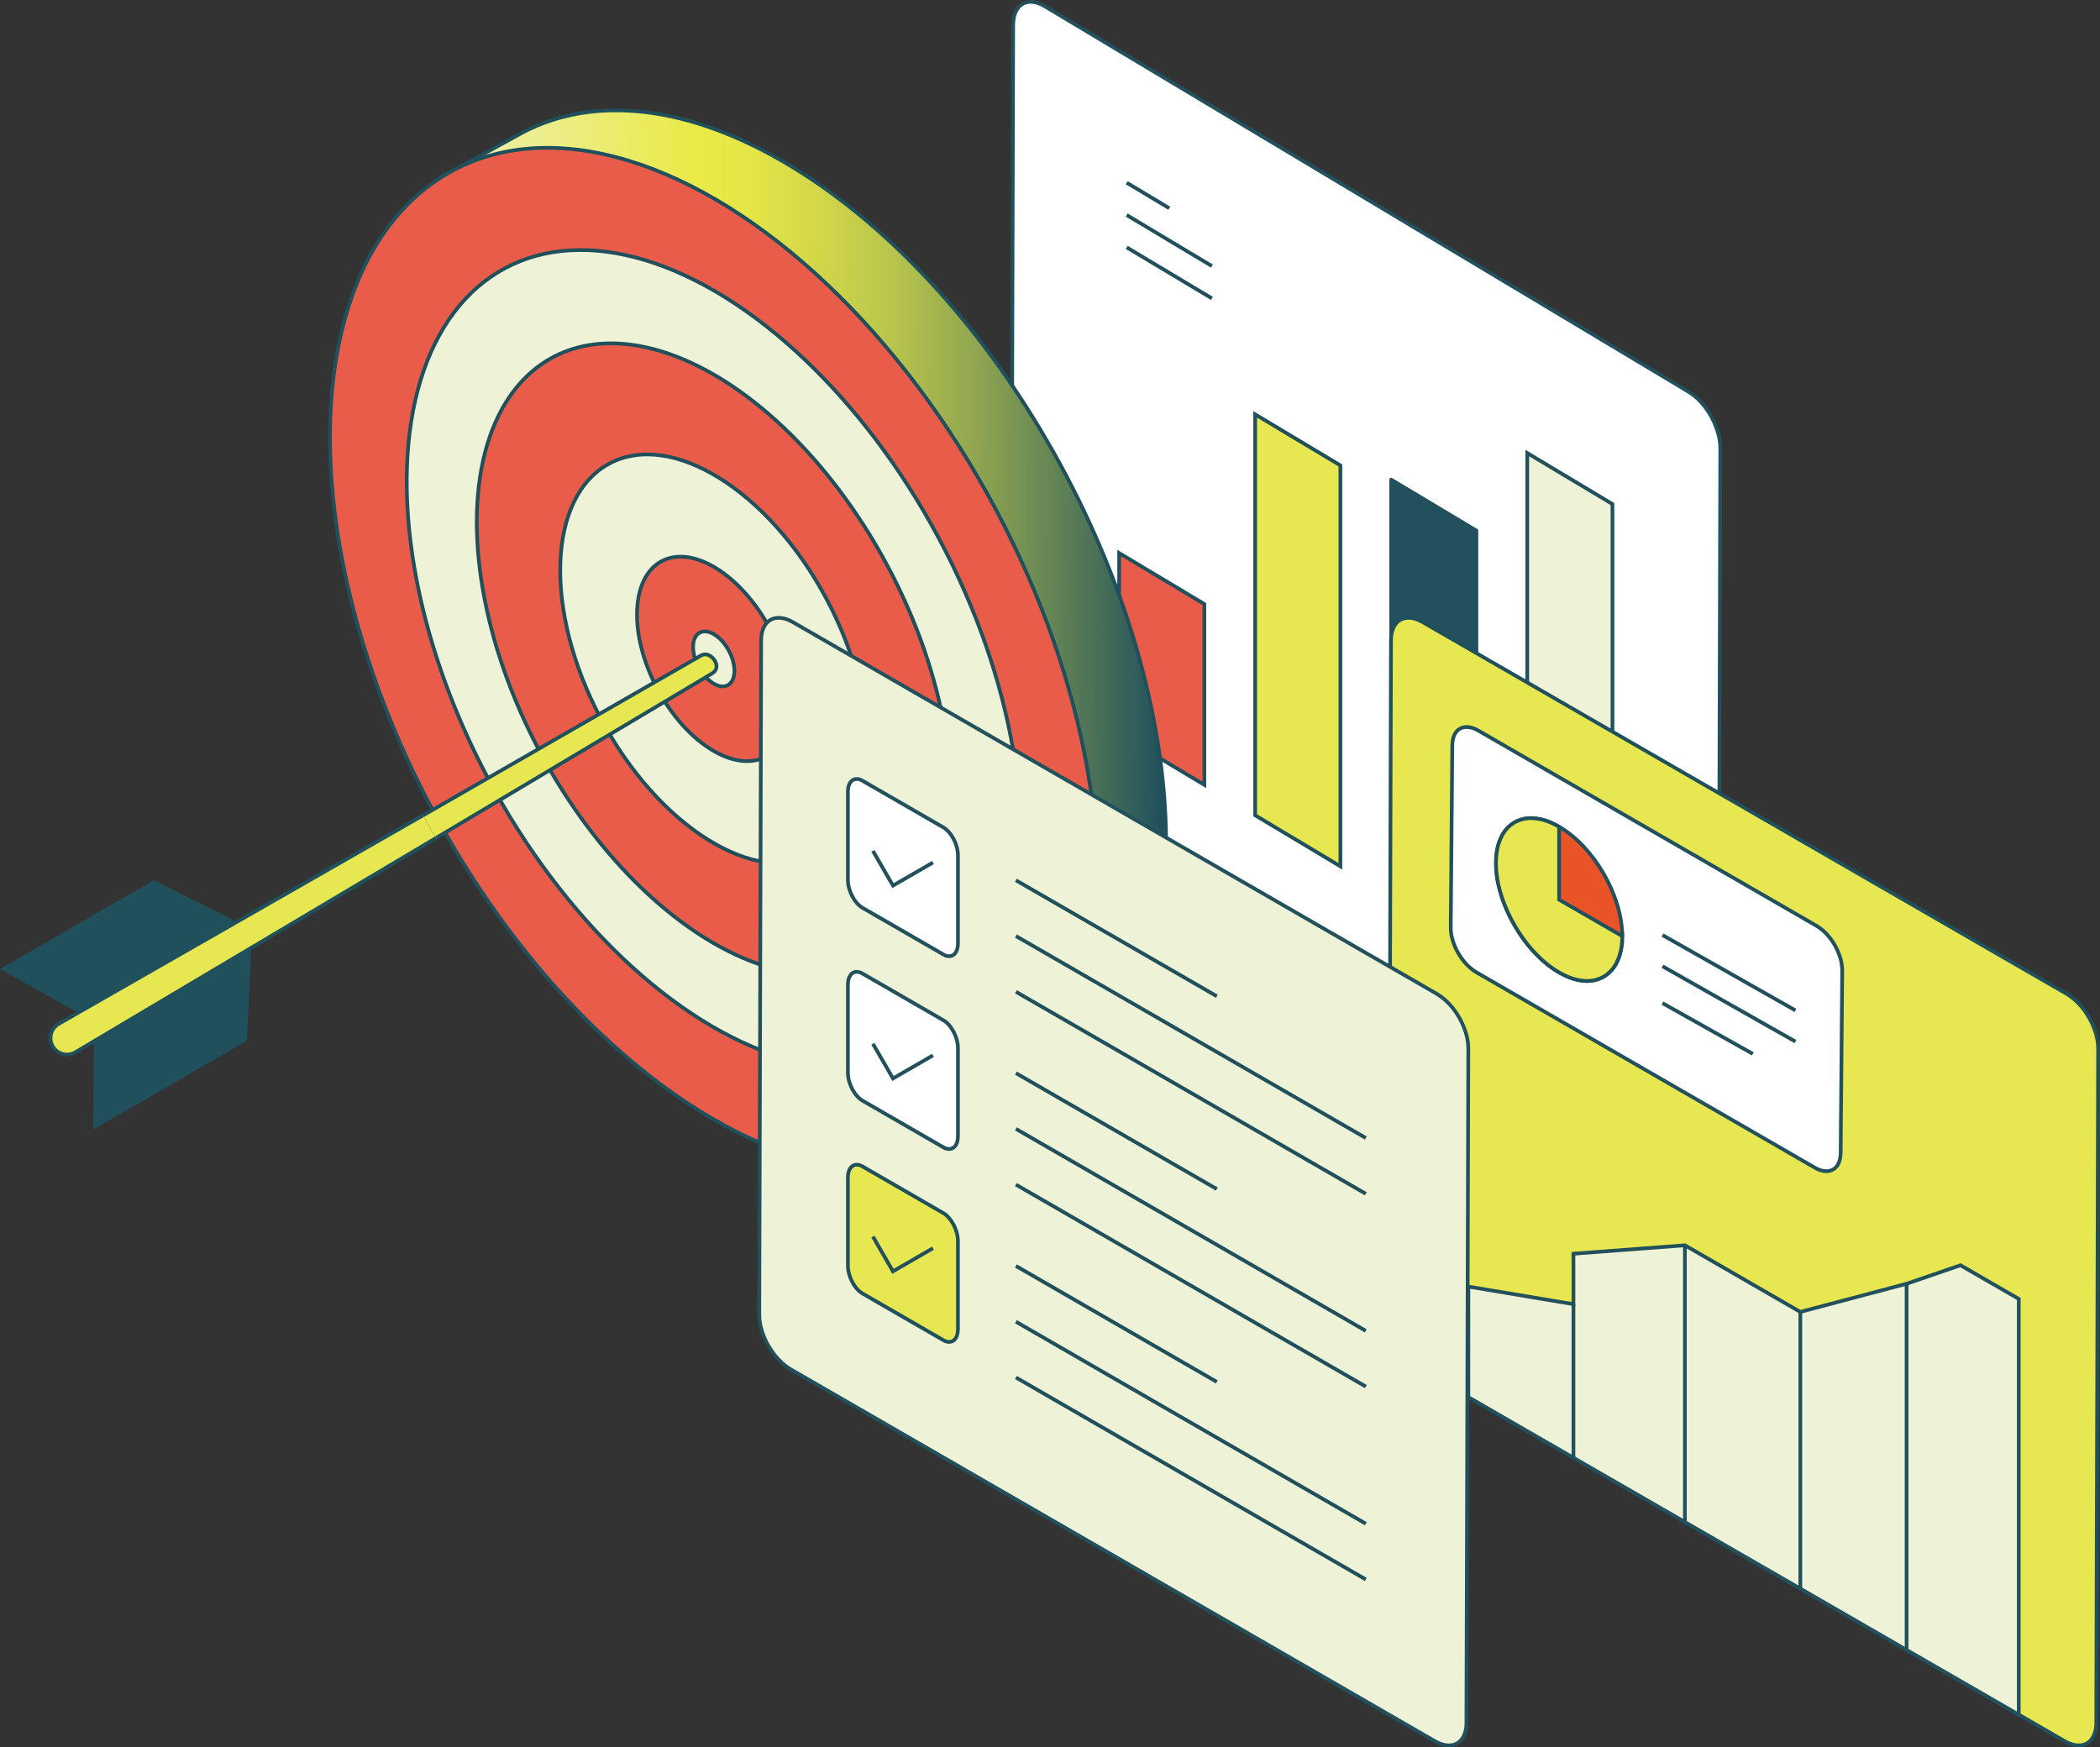 <?xml version="1.0" encoding="UTF-8"?> <svg xmlns="http://www.w3.org/2000/svg" xmlns:xlink="http://www.w3.org/1999/xlink" id="Layer_2" data-name="Layer 2" viewBox="0 0 567.32 472.09"><rect x="0" y="0" width="567.32" height="472.09" fill="#333333" stroke="none"/><defs><style> .cls-1 { fill: #e85c49; } .cls-1, .cls-2, .cls-3, .cls-4, .cls-5, .cls-6, .cls-7, .cls-8, .cls-9, .cls-10 { stroke-miterlimit: 10; } .cls-1, .cls-4, .cls-5, .cls-7, .cls-8, .cls-10 { stroke: #20505c; } .cls-2 { fill: #ea5328; } .cls-2, .cls-3, .cls-6, .cls-9, .cls-11 { stroke: #22505c; } .cls-3 { fill: #fff; } .cls-4 { fill: #e6e751; } .cls-5, .cls-6 { fill: #eef2d7; } .cls-7 { fill: #20505c; } .cls-8, .cls-9 { fill: none; } .cls-11 { fill: #22505c; stroke-linejoin: round; } .cls-10 { fill: url(#linear-gradient); } </style><linearGradient id="linear-gradient" x1="101.43" y1="106.73" x2="315.02" y2="106.73" gradientTransform="translate(0 -57.53) rotate(30) scale(1.15 .87) skewX(23.41)" gradientUnits="userSpaceOnUse"><stop offset="0" stop-color="#eef2d7"></stop><stop offset=".41" stop-color="#eaea47"></stop><stop offset=".48" stop-color="#e4e547"></stop><stop offset=".56" stop-color="#d3d849"></stop><stop offset=".66" stop-color="#b8c44c"></stop><stop offset=".76" stop-color="#92a750"></stop><stop offset=".87" stop-color="#618255"></stop><stop offset=".99" stop-color="#27555b"></stop><stop offset="1" stop-color="#20505c"></stop></linearGradient></defs><g id="Layer_1-2" data-name="Layer 1"><g><g><path class="cls-3" d="m463.87,312.88c.23-.77.37-1.66.37-2.66l.51-189.06c0-.35-.02-.71-.06-1.07,0-.32-.06-.65-.11-1-.06-.51-.17-1.01-.29-1.51-.09-.39-.2-.8-.34-1.19-1.03-3.28-3-6.51-5.42-8.76l-.77-.65-.66-.5-.86-.59L282.27,1.71c-4.71-2.81-8.53-.56-8.56,5.06l-.51,189.06c0,5.62,3.79,12.43,8.5,15.27l173.98,104.18c3.88,2.31,7.16,1.21,8.19-2.4"></path><polygon class="cls-1" points="325.36 212.06 302.34 198.28 302.34 149.43 325.36 163.21 325.36 212.06 325.36 212.06"></polygon><polygon class="cls-4" points="362.11 234.07 339.09 220.28 339.09 111.96 362.11 125.75 362.11 234.07 362.11 234.07"></polygon><polygon class="cls-11" points="398.86 256.07 375.84 242.28 375.84 129.59 398.86 143.37 398.86 256.07 398.86 256.07"></polygon><polygon class="cls-6" points="435.61 278.08 412.59 264.29 412.59 122.4 435.61 136.19 435.61 278.08 435.61 278.08"></polygon><line class="cls-8" x1="304.38" y1="49.37" x2="315.89" y2="56.26"></line><line class="cls-8" x1="304.38" y1="58.1" x2="327.4" y2="71.89"></line><line class="cls-8" x1="304.38" y1="66.84" x2="327.4" y2="80.62"></line></g><g><path class="cls-4" d="m565.94,468.11c.23-.74.37-1.6.37-2.57l.51-182.28c0-.34-.03-.68-.06-1.03,0-.31-.06-.63-.11-.97-.06-.49-.17-.97-.29-1.45-.08-.37-.2-.77-.34-1.15-1.03-3.17-3-6.28-5.42-8.45l-.77-.63-.65-.48-.86-.57-173.98-100.44c-4.71-2.71-8.53-.54-8.56,4.88l-.51,182.28c0,5.42,3.79,11.99,8.5,14.72l173.98,100.44c3.88,2.23,7.16,1.17,8.19-2.31"></path><path class="cls-3" d="m496.95,313.58c.18-.61.31-1.31.31-2.1l.42-49.31-.05-.84-.09-.79c-.05-.4-.14-.79-.23-1.19l-.28-.93c-.84-2.59-2.45-5.13-4.43-6.9l-.63-.52-.54-.39-.7-.47-91.39-52.76c-3.85-2.22-6.97-.44-7,3.99l-.42,49.31c0,4.43,3.1,9.8,6.96,12.04l91.39,52.76c3.17,1.82,5.85.96,6.69-1.89"></path><polygon class="cls-6" points="545.37 350.94 545.37 463.27 396.68 377.49 396.68 347.62 425.07 352.36 425.07 338.73 455.18 336.46 486.36 354.46 515.07 346.85 529.63 341.85 545.37 350.94 545.37 350.94"></polygon><path class="cls-2" d="m438.07,255.78c-.08.59-.2,1.15-.34,1.68l-.24.83c-.16.53-.34,1.02-.58,1.45l-.34.7c-1.7,3-4.52,4.63-7.97,4.61h-.02c-.75-.03-1.51-.12-2.3-.28l-.84-.21c-.54-.15-1.07-.32-1.63-.55-.85-.33-1.7-.76-2.6-1.27-.89-.52-1.75-1.08-2.6-1.73-.55-.42-1.11-.87-1.65-1.34l-.83-.76c-.79-.75-1.55-1.54-2.3-2.38h-.02c-3.45-3.97-6.27-8.85-7.98-13.83v-.02c-.36-1.07-.65-2.12-.91-3.18-.08-.37-.16-.71-.24-1.1-.14-.7-.26-1.38-.33-2.07-.14-1.06-.2-2.08-.2-3.12s.06-1.98.2-2.88c.08-.59.2-1.17.33-1.71l.24-.82c.26-.77.55-1.47.91-2.13l.38-.65.64-.87c1.35-1.58,3.12-2.6,5.16-2.97.34-.06.71-.1,1.07-.12h.75c.75.02,1.5.12,2.3.27l.83.21c.54.15,1.09.33,1.65.56.85.33,1.71.75,2.6,1.27,9.4,5.43,17.04,18.66,17.04,29.54,0,1.03-.06,1.98-.2,2.89h0Z"></path><path class="cls-4" d="m438.26,252.89c0,1.03-.06,1.98-.2,2.89-.08.59-.2,1.15-.34,1.68l-.24.83c-.18.49-.36.99-.58,1.45l-.34.7c-1.7,3-4.52,4.63-7.97,4.61h-.02c-.75-.03-1.51-.12-2.3-.28l-.84-.21c-.54-.15-1.07-.32-1.63-.55-.85-.33-1.7-.76-2.6-1.27-.89-.52-1.75-1.08-2.6-1.73-.55-.42-1.11-.87-1.65-1.34l-.83-.76c-.79-.75-1.55-1.54-2.3-2.38h-.02c-3.45-3.97-6.27-8.85-7.98-13.83v-.02c-.36-1.07-.65-2.12-.91-3.18-.08-.37-.16-.71-.24-1.1-.14-.7-.26-1.38-.33-2.07-.14-1.06-.2-2.08-.2-3.12s.06-1.98.2-2.88c.08-.59.2-1.17.33-1.71l.24-.82c.26-.77.55-1.47.91-2.13l.38-.65.64-.87c1.35-1.58,3.12-2.6,5.16-2.97.34-.06.71-.1,1.07-.12h.75c.75.02,1.5.12,2.3.27l.83.21c.54.15,1.09.33,1.65.56.85.33,1.71.75,2.6,1.27v19.7l17.04,9.84h0Z"></path><line class="cls-3" x1="425.07" y1="352.36" x2="425.07" y2="393.82"></line><line class="cls-3" x1="455.18" y1="336.46" x2="455.18" y2="411.19"></line><line class="cls-3" x1="486.36" y1="354.46" x2="486.36" y2="429.15"></line><line class="cls-3" x1="515.07" y1="346.85" x2="515.07" y2="445.47"></line><line class="cls-8" x1="449.13" y1="271.03" x2="473.53" y2="284.74"></line><line class="cls-8" x1="449.13" y1="252.64" x2="485.04" y2="273"></line><line class="cls-8" x1="449.13" y1="261.07" x2="485.04" y2="281.42"></line></g><g><g><path class="cls-10" d="m315.02,227.79c0-68.72-46.42-151.23-103.69-184.29-27.8-16.05-53.04-17.5-71.66-6.87l-20.49,11.23c-11.18,13.4-17.74,37.42-17.74,63.19,0,68.72,46.42,151.23,103.69,184.29,22.26,12.85,42.53,18.51,59.43,13.93,0,0,14.61-7.88,18.27-9.95,19.84-11.21,32.2-36.07,32.2-71.54Z"></path><ellipse class="cls-1" cx="192.83" cy="178.01" rx="86.24" ry="149.6" transform="translate(-61.11 111.78) rotate(-28.09)"></ellipse><ellipse class="cls-5" cx="192.83" cy="178.01" rx="68.99" ry="119.68" transform="translate(-61.11 111.78) rotate(-28.09)"></ellipse><ellipse class="cls-1" cx="192.83" cy="178.01" rx="53.25" ry="92.37" transform="translate(-61.11 111.78) rotate(-28.09)"></ellipse><ellipse class="cls-5" cx="192.83" cy="178.01" rx="34.5" ry="59.84" transform="translate(-61.11 111.78) rotate(-28.09)"></ellipse><ellipse class="cls-1" cx="192.83" cy="178.01" rx="17.25" ry="29.92" transform="translate(-61.11 111.78) rotate(-28.09)"></ellipse><ellipse class="cls-5" cx="192.83" cy="178.01" rx="4.64" ry="8.05" transform="translate(-61.11 111.78) rotate(-28.09)"></ellipse></g><path class="cls-4" d="m114.25,220.32l75.19-43.24c1.29-.74,2.76.06,3.59,1.3h0c.91,1.35.7,2.77-.7,3.6l-74.53,44.43"></path><polygon class="cls-7" points="25.85 281.09 25.69 304.31 66.22 280.91 67.35 256.76 25.85 281.09"></polygon><polygon class="cls-7" points="21.51 273.27 1.01 261.8 41.54 238.4 63.69 249.46 21.51 273.27"></polygon><path class="cls-4" d="m117.79,226.41l-97.44,57.9c-2.35,1.38-5.37.34-6.38-2.19h0c-.83-2.07,0-4.42,1.93-5.52l98.34-56.29"></path></g><g><path class="cls-6" d="m395.79,468.11c.23-.74.37-1.6.37-2.57l.51-182.28c0-.34-.03-.68-.06-1.03,0-.31-.06-.63-.11-.97-.06-.49-.17-.97-.29-1.45-.09-.37-.2-.77-.34-1.15-1.02-3.17-2.99-6.28-5.42-8.45l-.77-.63-.65-.48-.86-.57-173.98-100.44c-4.71-2.71-8.53-.54-8.56,4.88l-.51,182.28c0,5.42,3.79,11.99,8.5,14.72l173.98,100.44c3.88,2.23,7.16,1.17,8.19-2.31"></path><path class="cls-3" d="m254.83,257.87l-21.81-12.59c-2.19-1.26-3.96-4.66-3.96-7.57v-23.77c0-2.92,1.77-4.26,3.96-2.99l21.81,12.59c2.19,1.27,3.96,4.66,3.96,7.57v23.77c0,2.92-1.77,4.26-3.96,3h0Z"></path><path class="cls-3" d="m254.83,309.97l-21.81-12.59c-2.19-1.26-3.96-4.65-3.96-7.57v-23.76c0-2.92,1.77-4.26,3.96-3l21.81,12.59c2.19,1.26,3.96,4.65,3.96,7.57v23.76c0,2.92-1.77,4.26-3.96,2.99h0Z"></path><path class="cls-4" d="m254.83,362.08l-21.81-12.59c-2.19-1.26-3.96-4.65-3.96-7.57v-23.76c0-2.92,1.77-4.26,3.96-3l21.81,12.59c2.19,1.27,3.96,4.66,3.96,7.58v23.76c0,2.92-1.77,4.26-3.96,3h0Z"></path><polyline class="cls-9" points="235.82 334.1 241.24 343.49 252.04 337.25"></polyline><polyline class="cls-9" points="235.82 282 241.24 291.38 252.04 285.15"></polyline><polyline class="cls-9" points="235.82 229.9 241.24 239.28 252.04 233.04"></polyline><line class="cls-8" x1="274.45" y1="237.84" x2="328.73" y2="269.17"></line><line class="cls-8" x1="274.45" y1="252.9" x2="368.97" y2="307.47"></line><line class="cls-8" x1="274.45" y1="267.96" x2="368.97" y2="322.54"></line><line class="cls-8" x1="274.45" y1="289.94" x2="328.73" y2="321.27"></line><line class="cls-8" x1="274.45" y1="305" x2="368.97" y2="359.57"></line><line class="cls-8" x1="274.45" y1="320.06" x2="368.97" y2="374.63"></line><line class="cls-8" x1="274.45" y1="342.04" x2="328.73" y2="373.37"></line><line class="cls-8" x1="274.45" y1="357.1" x2="368.97" y2="411.68"></line><line class="cls-8" x1="274.45" y1="372.17" x2="368.97" y2="426.74"></line></g></g></g></svg> 